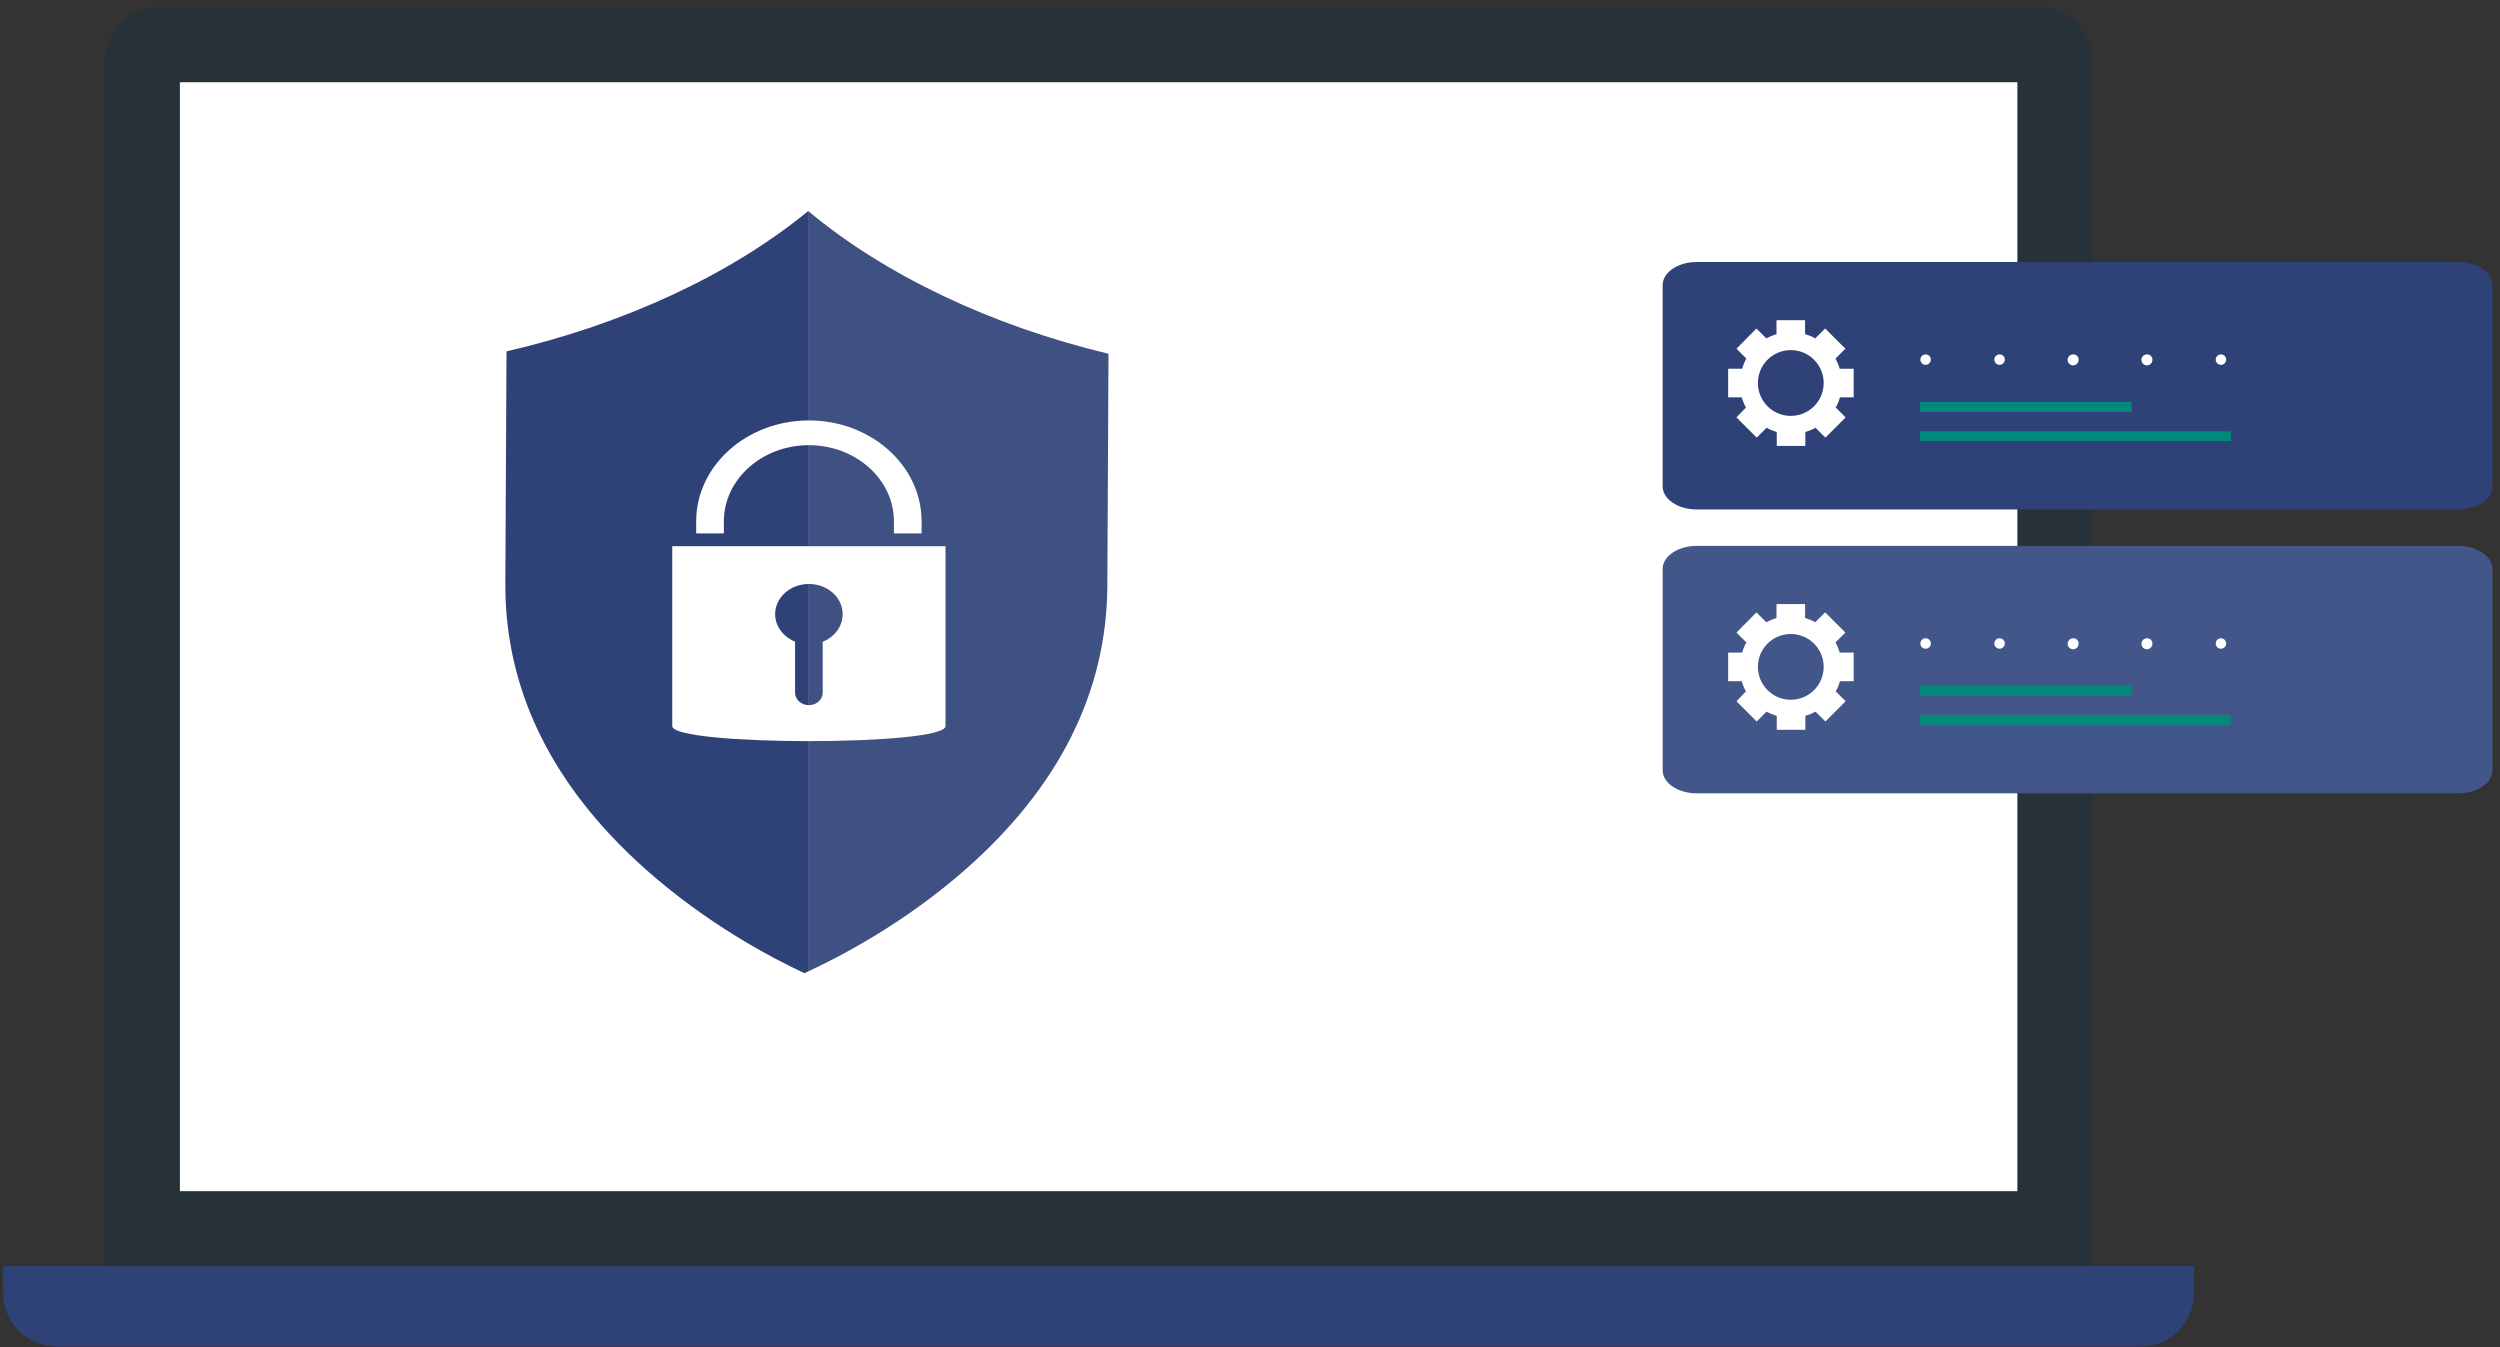 <svg width="308" height="166" viewBox="0 0 308 166" fill="none" xmlns="http://www.w3.org/2000/svg">
<rect x="0" y="0" width="308" height="166" fill="#333333" stroke="none"/>
<path d="M144.72 5.415C144.72 6.234 144.056 6.896 143.239 6.896C142.42 6.896 141.757 6.234 141.757 5.415C141.757 4.597 142.42 3.934 143.239 3.934C144.056 3.934 144.72 4.597 144.72 5.415Z" fill="#A1A6DB"/>
<path d="M152.994 56.278C152.782 56.37 152.537 56.273 152.446 56.061L150.993 52.704L147.636 54.156C147.425 54.248 147.18 54.151 147.088 53.939L145.636 50.583L142.279 52.035C142.067 52.127 141.822 52.03 141.73 51.818L140.278 48.461L136.922 49.914C136.71 50.005 136.465 49.908 136.373 49.697C136.282 49.485 136.379 49.24 136.59 49.148L140.33 47.53C140.541 47.439 140.786 47.536 140.877 47.748L142.331 51.105L145.688 49.652C145.899 49.56 146.144 49.658 146.235 49.869L147.688 53.225L151.044 51.773C151.256 51.681 151.501 51.779 151.593 51.99L153.211 55.73C153.303 55.941 153.206 56.186 152.994 56.278" fill="#87D8EA"/>
<path d="M157.171 49.569L160.508 51.1L160.165 47.446L157.171 49.569ZM161.369 51.954C161.339 52.02 161.292 52.077 161.231 52.12C161.11 52.207 160.952 52.221 160.816 52.159L156.166 50.026C156.031 49.964 155.94 49.834 155.926 49.687C155.912 49.538 155.978 49.393 156.1 49.307L160.272 46.348C160.393 46.262 160.551 46.246 160.686 46.309C160.822 46.371 160.914 46.501 160.927 46.649L161.405 51.741C161.412 51.815 161.399 51.889 161.369 51.954" fill="#F46B76"/>
<path d="M219.126 136.962L217.565 136.146L218.383 134.585C218.488 134.381 218.412 134.129 218.209 134.022C218 133.916 217.751 133.995 217.646 134.198L216.828 135.759L215.267 134.943C215.064 134.835 214.809 134.915 214.704 135.119C214.6 135.323 214.675 135.574 214.878 135.682L216.439 136.498L215.627 138.059C215.517 138.263 215.598 138.515 215.801 138.621C216.004 138.728 216.259 138.649 216.364 138.446L217.182 136.884L218.743 137.701C218.946 137.808 219.196 137.729 219.306 137.525C219.41 137.321 219.329 137.07 219.126 136.962Z" fill="#87D8EA"/>
<path d="M263.722 165.893H6.983C3.338 165.893 0.383 162.938 0.383 159.293V155.993H270.32V159.293C270.32 162.938 267.366 165.893 263.722 165.893" fill="#2E4277"/>
<path d="M251.182 0.893H19.523C15.878 0.893 12.923 3.848 12.923 7.493V155.993H257.786V7.493C257.786 3.848 254.826 0.893 251.182 0.893Z" fill="#263238"/>
<path d="M22.163 146.753V10.133H248.541V146.753H22.163Z" fill="white"/>
<path d="M302.86 32.278H209.046C206.722 32.278 204.839 33.553 204.839 35.126V59.92C204.839 61.493 206.722 62.767 209.046 62.767H302.86C305.184 62.767 307.067 61.493 307.067 59.92V35.126C307.067 33.553 305.184 32.278 302.86 32.278Z" fill="#2E4277"/>
<path d="M302.86 67.251H209.046C206.722 67.251 204.839 68.526 204.839 70.098V94.893C204.839 96.465 206.722 97.74 209.046 97.74H302.86C305.184 97.74 307.067 96.465 307.067 94.893V70.098C307.067 68.526 305.184 67.251 302.86 67.251Z" fill="#43568A"/>
<path d="M228.372 48.952V45.425H226.651C226.524 44.991 226.35 44.573 226.133 44.176L227.35 42.96L224.858 40.468L223.641 41.685C223.243 41.466 222.822 41.292 222.385 41.167V39.452H218.865V41.174C218.428 41.299 218.007 41.473 217.609 41.691L216.392 40.475L213.933 42.96L215.15 44.176C214.932 44.573 214.758 44.991 214.632 45.425H212.91V48.952H214.58C214.705 49.389 214.879 49.81 215.098 50.208L213.933 51.425L216.425 53.916L217.641 52.699C218.039 52.918 218.46 53.092 218.897 53.217V54.938H222.418V53.217C222.854 53.092 223.275 52.918 223.673 52.699L224.89 53.916L227.382 51.425L226.165 50.208C226.384 49.81 226.558 49.389 226.683 48.952H228.372ZM220.606 51.237C219.804 51.233 219.021 50.991 218.357 50.542C217.692 50.093 217.176 49.457 216.873 48.715C216.571 47.972 216.495 47.157 216.656 46.371C216.817 45.586 217.208 44.866 217.779 44.303C218.349 43.739 219.074 43.358 219.862 43.207C220.649 43.056 221.464 43.142 222.202 43.454C222.941 43.766 223.57 44.291 224.011 44.961C224.451 45.631 224.683 46.416 224.677 47.218C224.67 48.287 224.24 49.31 223.48 50.064C222.721 50.817 221.694 51.239 220.625 51.237H220.606Z" fill="white"/>
<path d="M228.372 83.925V80.398H226.651C226.524 79.964 226.35 79.545 226.133 79.149L227.35 77.932L224.858 75.441L223.641 76.657C223.243 76.439 222.822 76.265 222.385 76.14V74.425H218.865V76.146C218.428 76.272 218.007 76.445 217.609 76.664L216.392 75.447L213.933 77.932L215.15 79.149C214.932 79.545 214.758 79.964 214.632 80.398H212.91V83.925H214.58C214.705 84.362 214.879 84.783 215.098 85.18L213.933 86.397L216.425 88.889L217.641 87.672C218.039 87.891 218.46 88.064 218.897 88.19V89.911H222.418V88.19C222.854 88.064 223.275 87.891 223.673 87.672L224.89 88.889L227.382 86.397L226.165 85.18C226.384 84.783 226.558 84.362 226.683 83.925H228.372ZM220.606 86.21C219.804 86.206 219.021 85.964 218.357 85.515C217.692 85.066 217.176 84.43 216.873 83.688C216.571 82.945 216.495 82.13 216.656 81.344C216.817 80.559 217.208 79.839 217.779 79.275C218.349 78.712 219.074 78.331 219.862 78.18C220.649 78.029 221.464 78.115 222.202 78.427C222.941 78.739 223.57 79.263 224.011 79.933C224.451 80.603 224.683 81.389 224.677 82.191C224.67 83.26 224.24 84.283 223.48 85.036C222.721 85.789 221.694 86.211 220.625 86.21H220.606Z" fill="white"/>
<path d="M237.881 44.339C237.874 44.465 237.831 44.587 237.756 44.689C237.681 44.791 237.578 44.869 237.459 44.913C237.341 44.957 237.212 44.965 237.088 44.937C236.965 44.908 236.853 44.844 236.765 44.753C236.678 44.661 236.62 44.546 236.597 44.421C236.575 44.297 236.589 44.168 236.639 44.052C236.689 43.935 236.772 43.836 236.877 43.766C236.983 43.697 237.107 43.659 237.233 43.659C237.321 43.659 237.408 43.677 237.489 43.711C237.569 43.746 237.642 43.797 237.703 43.86C237.763 43.924 237.81 43.999 237.841 44.081C237.871 44.163 237.885 44.251 237.881 44.339V44.339Z" fill="white"/>
<path d="M237.881 79.311C237.874 79.438 237.831 79.56 237.756 79.662C237.681 79.764 237.578 79.842 237.459 79.886C237.341 79.93 237.212 79.938 237.088 79.909C236.965 79.881 236.853 79.817 236.765 79.725C236.678 79.634 236.62 79.518 236.597 79.394C236.575 79.269 236.589 79.141 236.639 79.024C236.689 78.908 236.772 78.809 236.877 78.739C236.983 78.669 237.107 78.632 237.233 78.632C237.321 78.632 237.408 78.65 237.489 78.684C237.569 78.719 237.642 78.769 237.703 78.833C237.763 78.896 237.81 78.972 237.841 79.054C237.871 79.136 237.885 79.224 237.881 79.311V79.311Z" fill="white"/>
<path d="M246.993 44.338C246.986 44.462 246.944 44.582 246.871 44.682C246.798 44.783 246.698 44.861 246.582 44.906C246.467 44.951 246.34 44.962 246.218 44.938C246.097 44.913 245.984 44.854 245.895 44.767C245.806 44.681 245.744 44.57 245.716 44.449C245.688 44.328 245.695 44.202 245.737 44.085C245.779 43.968 245.854 43.865 245.953 43.79C246.052 43.714 246.17 43.669 246.294 43.658C246.386 43.651 246.478 43.663 246.565 43.694C246.652 43.726 246.731 43.775 246.798 43.839C246.864 43.904 246.915 43.981 246.949 44.068C246.983 44.154 246.998 44.246 246.993 44.338Z" fill="white"/>
<path d="M246.993 79.311C246.986 79.436 246.944 79.555 246.871 79.656C246.798 79.757 246.698 79.834 246.582 79.88C246.467 79.925 246.34 79.936 246.218 79.911C246.097 79.887 245.984 79.828 245.895 79.741C245.806 79.654 245.744 79.544 245.716 79.423C245.688 79.302 245.695 79.175 245.737 79.058C245.779 78.941 245.854 78.839 245.953 78.763C246.052 78.688 246.17 78.642 246.294 78.632C246.386 78.624 246.478 78.637 246.565 78.668C246.652 78.699 246.731 78.749 246.798 78.813C246.864 78.877 246.915 78.955 246.949 79.041C246.983 79.127 246.998 79.219 246.993 79.311Z" fill="white"/>
<path d="M256.086 44.339C256.086 44.473 256.046 44.604 255.971 44.716C255.897 44.828 255.79 44.915 255.666 44.966C255.542 45.018 255.405 45.031 255.274 45.005C255.142 44.979 255.021 44.914 254.926 44.819C254.831 44.724 254.766 44.603 254.74 44.471C254.713 44.339 254.727 44.203 254.778 44.078C254.83 43.954 254.917 43.848 255.029 43.774C255.14 43.699 255.272 43.659 255.406 43.659C255.497 43.654 255.587 43.669 255.672 43.701C255.756 43.734 255.833 43.784 255.897 43.848C255.961 43.912 256.011 43.989 256.043 44.073C256.076 44.158 256.09 44.248 256.086 44.339V44.339Z" fill="white"/>
<path d="M256.086 79.311C256.086 79.446 256.046 79.577 255.971 79.689C255.897 79.8 255.79 79.888 255.666 79.939C255.542 79.99 255.405 80.004 255.274 79.978C255.142 79.951 255.021 79.887 254.926 79.792C254.831 79.697 254.766 79.576 254.74 79.444C254.713 79.312 254.727 79.175 254.778 79.051C254.83 78.927 254.917 78.821 255.029 78.746C255.14 78.672 255.272 78.632 255.406 78.632C255.497 78.627 255.587 78.641 255.672 78.674C255.756 78.707 255.833 78.756 255.897 78.82C255.961 78.885 256.011 78.961 256.043 79.046C256.076 79.13 256.09 79.221 256.086 79.311V79.311Z" fill="white"/>
<path d="M265.179 44.339C265.179 44.473 265.14 44.604 265.065 44.716C264.99 44.828 264.884 44.915 264.76 44.966C264.636 45.018 264.499 45.031 264.367 45.005C264.235 44.979 264.114 44.914 264.019 44.819C263.924 44.724 263.86 44.603 263.833 44.471C263.807 44.339 263.821 44.203 263.872 44.078C263.923 43.954 264.011 43.848 264.122 43.774C264.234 43.699 264.365 43.659 264.5 43.659C264.59 43.654 264.681 43.669 264.765 43.701C264.85 43.734 264.927 43.784 264.991 43.848C265.055 43.912 265.105 43.989 265.137 44.073C265.17 44.158 265.184 44.248 265.179 44.339Z" fill="white"/>
<path d="M265.179 79.311C265.179 79.446 265.14 79.577 265.065 79.689C264.99 79.8 264.884 79.888 264.76 79.939C264.636 79.99 264.499 80.004 264.367 79.978C264.235 79.951 264.114 79.887 264.019 79.792C263.924 79.697 263.86 79.576 263.833 79.444C263.807 79.312 263.821 79.175 263.872 79.051C263.923 78.927 264.011 78.821 264.122 78.746C264.234 78.672 264.365 78.632 264.5 78.632C264.59 78.627 264.681 78.641 264.765 78.674C264.85 78.707 264.927 78.756 264.991 78.82C265.055 78.885 265.105 78.961 265.137 79.046C265.17 79.13 265.184 79.221 265.179 79.311Z" fill="white"/>
<path d="M274.266 44.339C274.26 44.465 274.217 44.587 274.142 44.689C274.067 44.791 273.964 44.869 273.845 44.913C273.726 44.957 273.597 44.965 273.474 44.937C273.351 44.908 273.238 44.844 273.151 44.753C273.064 44.661 273.005 44.546 272.983 44.421C272.96 44.297 272.975 44.168 273.025 44.052C273.075 43.935 273.157 43.836 273.263 43.766C273.369 43.697 273.492 43.659 273.619 43.659C273.707 43.659 273.794 43.677 273.874 43.711C273.955 43.746 274.028 43.797 274.089 43.86C274.149 43.924 274.196 43.999 274.227 44.081C274.257 44.163 274.271 44.251 274.266 44.339Z" fill="white"/>
<path d="M274.266 79.311C274.26 79.438 274.217 79.56 274.142 79.662C274.067 79.764 273.964 79.842 273.845 79.886C273.726 79.93 273.597 79.938 273.474 79.909C273.351 79.881 273.238 79.817 273.151 79.725C273.064 79.634 273.005 79.518 272.983 79.394C272.96 79.269 272.975 79.141 273.025 79.024C273.075 78.908 273.157 78.809 273.263 78.739C273.369 78.669 273.492 78.632 273.619 78.632C273.707 78.632 273.794 78.65 273.874 78.684C273.955 78.719 274.028 78.769 274.089 78.833C274.149 78.896 274.196 78.972 274.227 79.054C274.257 79.136 274.271 79.224 274.266 79.311Z" fill="white"/>
<path style="mix-blend-mode:multiply" d="M262.623 49.528H236.547V50.732H262.623V49.528Z" fill="url(#paint0_linear_1617_109)"/>
<path style="mix-blend-mode:multiply" d="M262.623 84.501H236.547V85.705H262.623V84.501Z" fill="url(#paint1_linear_1617_109)"/>
<path style="mix-blend-mode:multiply" d="M274.849 53.133H236.547V54.337H274.849V53.133Z" fill="url(#paint2_linear_1617_109)"/>
<path style="mix-blend-mode:multiply" d="M274.849 88.106H236.547V89.31H274.849V88.106Z" fill="url(#paint3_linear_1617_109)"/>
<path d="M99.572 26.001C90.062 33.809 76.888 39.944 62.401 43.288L62.258 71.892C62.193 84.979 68.003 96.82 79.528 107.085C87.101 113.829 95.062 118.013 99.102 119.893C99.276 119.815 99.467 119.724 99.654 119.638V26.067C99.627 26.047 99.598 26.024 99.572 26.001Z" fill="#2E4277"/>
<path d="M99.654 26.067V119.638C103.855 117.681 111.491 113.64 118.804 107.242C130.43 97.069 136.359 85.276 136.424 72.189L136.567 43.585C122.155 40.136 109.078 33.918 99.654 26.067Z" fill="#3F5182"/>
<path d="M101.358 79.065V85.346C101.358 86.181 100.597 86.876 99.663 86.876C98.713 86.876 97.952 86.181 97.952 85.346V79.05C96.51 78.467 95.496 77.163 95.496 75.661C95.496 73.605 97.365 71.946 99.663 71.946C101.96 71.946 103.814 73.605 103.814 75.661C103.814 77.177 102.815 78.481 101.358 79.065ZM82.822 67.295V89.455C82.822 91.924 116.488 91.924 116.488 89.455V67.295H82.822Z" fill="white"/>
<path d="M113.54 65.716H110.132V64.223C110.132 59.055 105.432 54.847 99.656 54.847C93.879 54.847 89.178 59.055 89.178 64.223V65.716H85.77V64.223C85.77 57.373 91.999 51.799 99.656 51.799C107.311 51.799 113.54 57.373 113.54 64.223V65.716Z" fill="white"/>
<defs>
<linearGradient id="paint0_linear_1617_109" x1="6519.38" y1="277.639" x2="7570" y2="277.639" gradientUnits="userSpaceOnUse">
<stop stop-color="#008A7C"/>
<stop offset="0.26" stop-color="#009286"/>
<stop offset="1" stop-color="#01A79E"/>
</linearGradient>
<linearGradient id="paint1_linear_1617_109" x1="6519.38" y1="312.612" x2="7570" y2="312.612" gradientUnits="userSpaceOnUse">
<stop stop-color="#008A7C"/>
<stop offset="0.26" stop-color="#009286"/>
<stop offset="1" stop-color="#01A79E"/>
</linearGradient>
<linearGradient id="paint2_linear_1617_109" x1="9465.1" y1="287.941" x2="11731.4" y2="287.941" gradientUnits="userSpaceOnUse">
<stop stop-color="#008A7C"/>
<stop offset="0.26" stop-color="#009286"/>
<stop offset="1" stop-color="#01A79E"/>
</linearGradient>
<linearGradient id="paint3_linear_1617_109" x1="9465.1" y1="322.914" x2="11731.4" y2="322.914" gradientUnits="userSpaceOnUse">
<stop stop-color="#008A7C"/>
<stop offset="0.26" stop-color="#009286"/>
<stop offset="1" stop-color="#01A79E"/>
</linearGradient>
</defs>
</svg>
